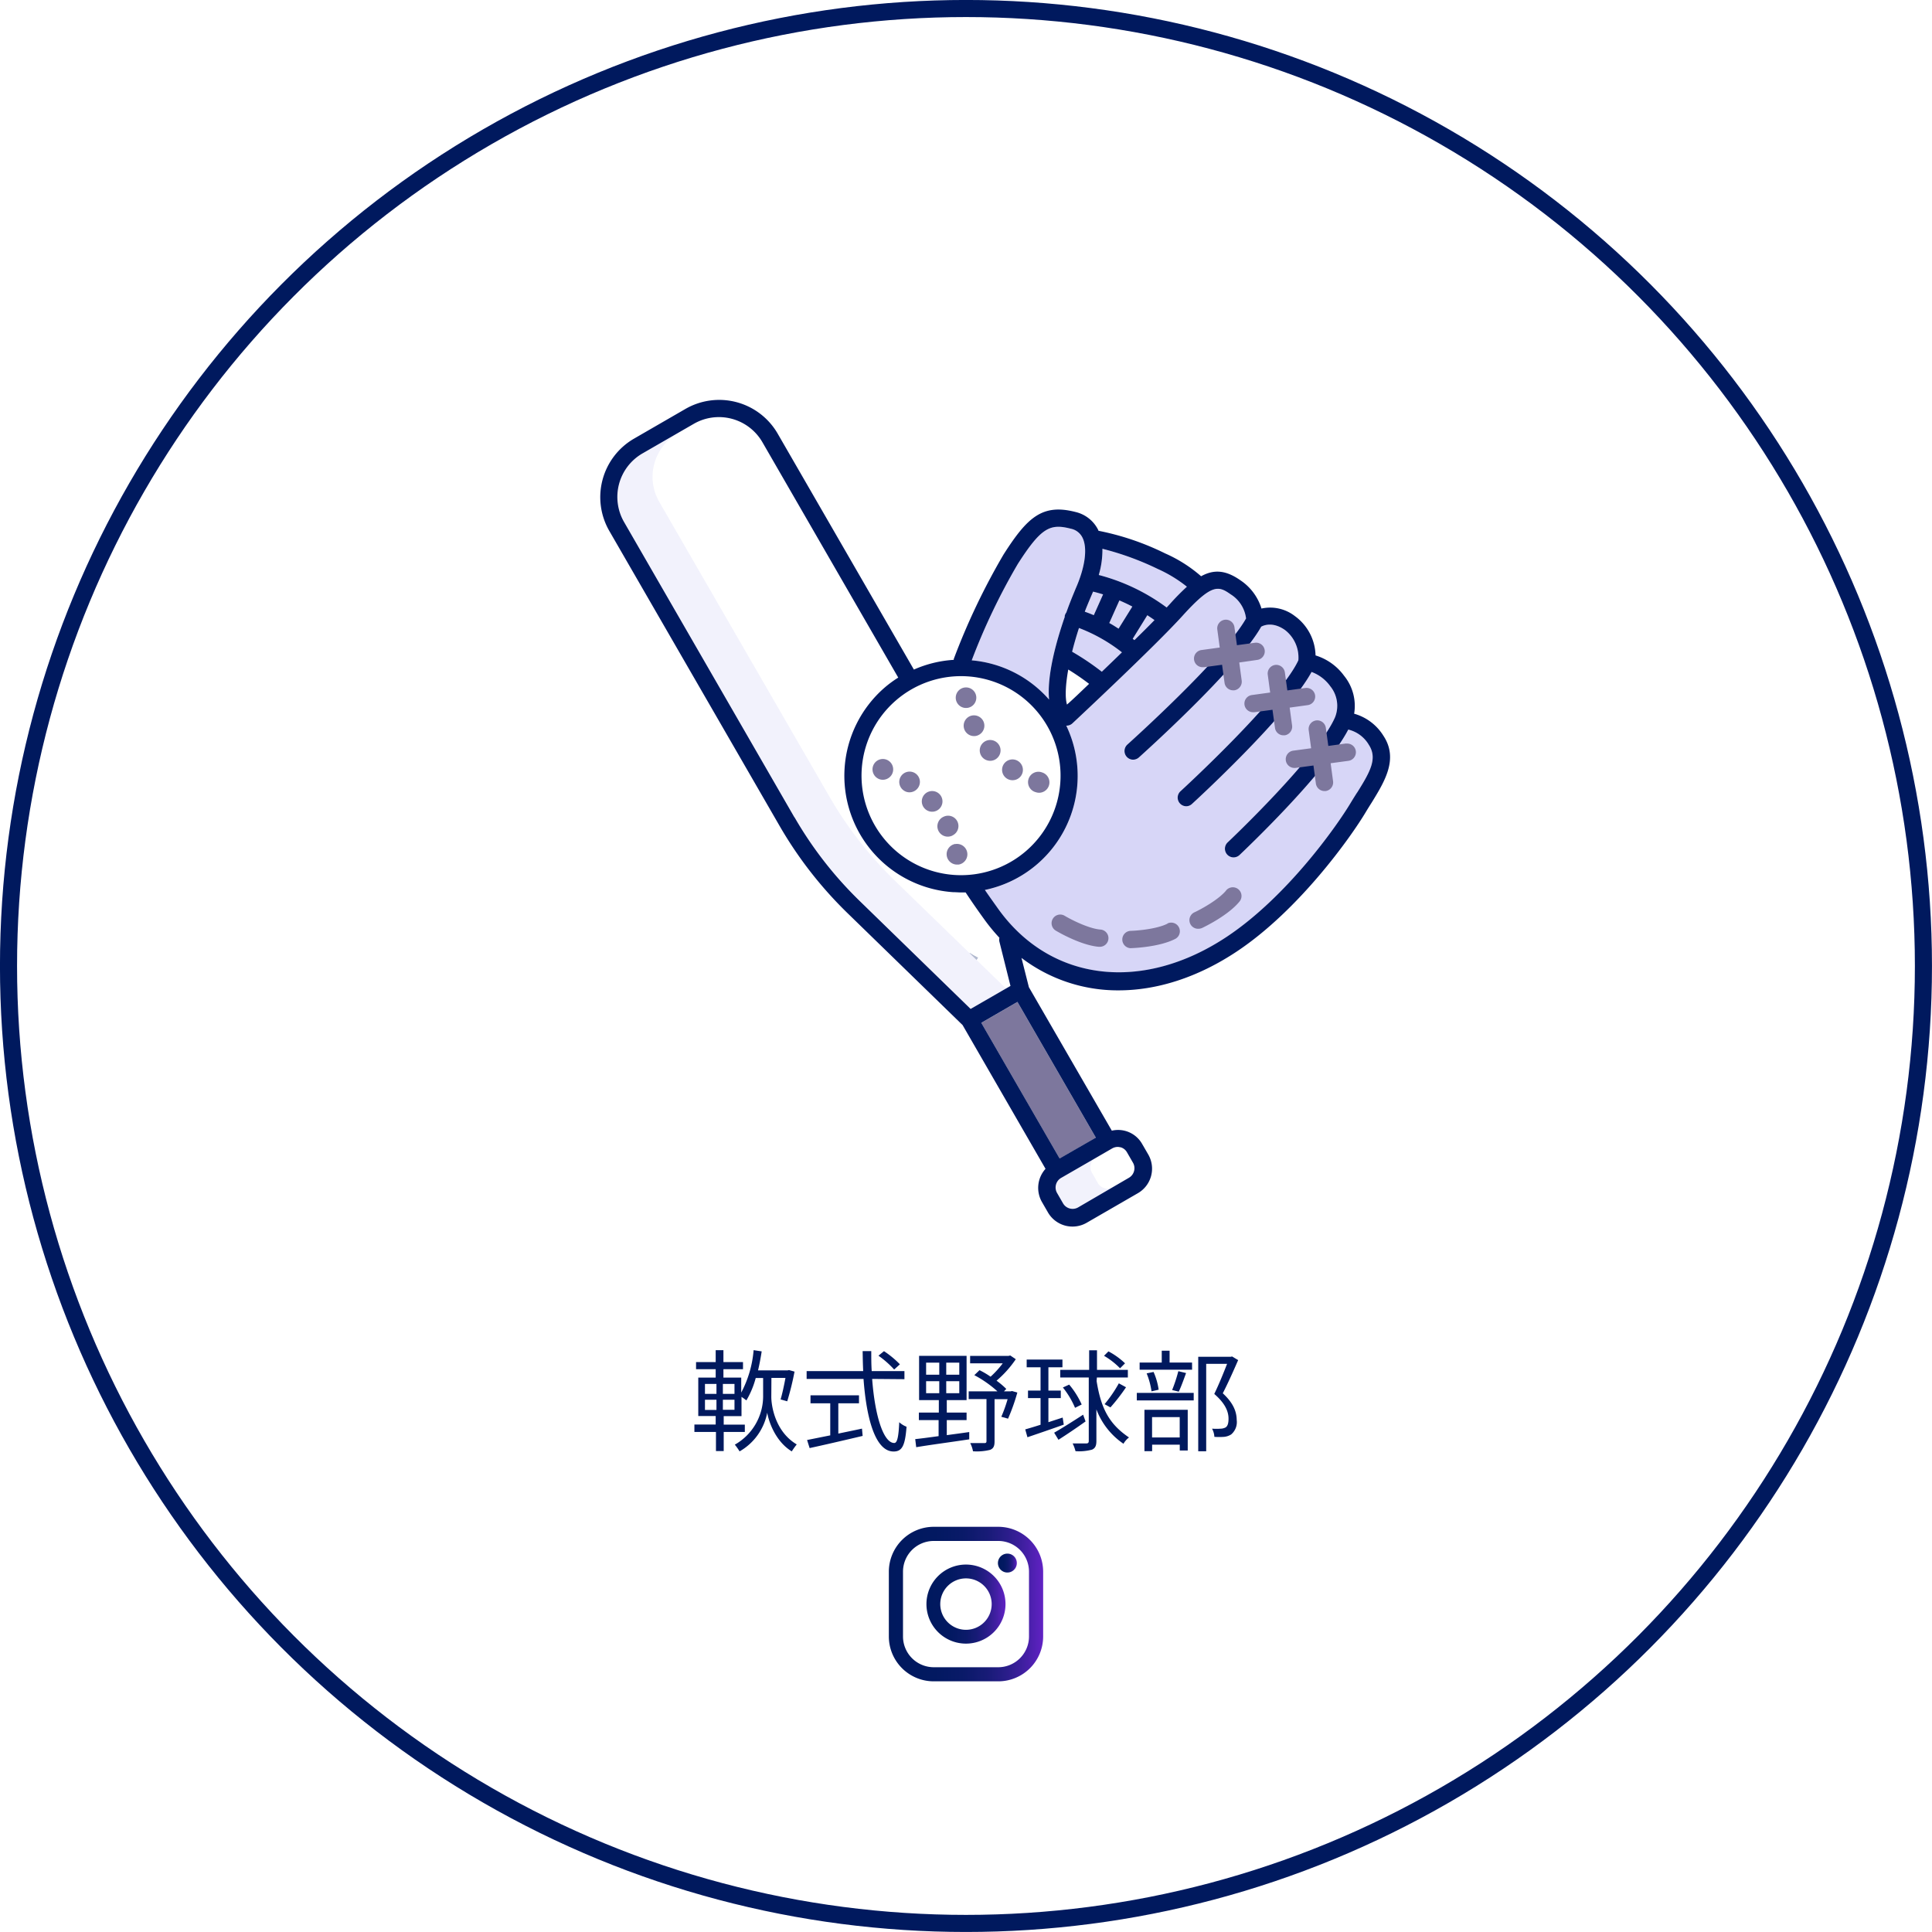 <svg xmlns="http://www.w3.org/2000/svg" xmlns:xlink="http://www.w3.org/1999/xlink" viewBox="0 0 349.45 349.45"><defs><style>.cls-1{fill:none;stroke:#00195e;stroke-miterlimit:10;stroke-width:3.09px;}.cls-2{fill:#b2bacf;}.cls-3{fill:#7d779d;}.cls-4{fill:#f2f2fc;}.cls-5{fill:#d7d6f7;}.cls-6{fill:#00195e;}.cls-7{fill:url(#名称未設定グラデーション_2);}.cls-8{fill:url(#名称未設定グラデーション_2-2);}.cls-9{fill:url(#名称未設定グラデーション_2-3);}</style><linearGradient id="名称未設定グラデーション_2" x1="160.77" y1="290.14" x2="188.68" y2="290.14" gradientUnits="userSpaceOnUse"><stop offset="0" stop-color="#00195e"/><stop offset="0.3" stop-color="#021961"/><stop offset="0.49" stop-color="#0a1a69"/><stop offset="0.64" stop-color="#181b77"/><stop offset="0.77" stop-color="#2b1d8b"/><stop offset="0.89" stop-color="#441fa5"/><stop offset="1" stop-color="#6122c4"/></linearGradient><linearGradient id="名称未設定グラデーション_2-2" x1="167.58" y1="290.14" x2="181.87" y2="290.14" xlink:href="#名称未設定グラデーション_2"/><linearGradient id="名称未設定グラデーション_2-3" x1="180.51" y1="282.71" x2="183.92" y2="282.71" xlink:href="#名称未設定グラデーション_2"/></defs><title>アセット 5</title><g id="レイヤー_2" data-name="レイヤー 2"><g id="特別処理パーツ"><circle class="cls-1" cx="174.72" cy="174.72" r="173.18"/><path class="cls-2" d="M174.23,173.28c.11-.24.22-.51.33-.78.65.15,1.28.32,1.9.51L174.7,177q-.85-.36-1.71-.66C173.38,175.26,173.8,174.25,174.23,173.28Z"/><path class="cls-2" d="M172.54,176.32l1.92-4.28c.87.38,1.69.77,2.45,1.16l-2.61,4.21C173.75,177.05,173.16,176.68,172.54,176.32Z"/><path class="cls-2" d="M173,177.08l-.32-.25,2.77-4.46c.53.34,1,.65,1.36.92C175.64,174.46,174.34,175.75,173,177.08Z"/><polygon class="cls-3" points="196.07 207.02 191.66 209.56 177.49 185.01 184.03 181.23 198.21 205.78 196.07 207.02"/><path class="cls-4" d="M161.77,159.2a69.84,69.84,0,0,1-11.72-15.06l-30.8-53.35a9.08,9.08,0,0,1,3.33-12.41l2.92-1.69h0L116.23,82a9.09,9.09,0,0,0-3.33,12.42l30.8,53.35a69.54,69.54,0,0,0,11.72,15.05l20.17,19.63,6.35-3.67Z"/><polygon class="cls-4" points="200.31 208.19 198.22 209.4 198.22 209.39 200.31 208.19"/><path class="cls-4" d="M201.3,214.72a2,2,0,0,1-2.72-.73l-1.08-1.88a2,2,0,0,1,.72-2.71l-1.72,1-4.63,2.67h0a2,2,0,0,0-.73,2.71l1.09,1.89a2,2,0,0,0,2.72.73l9.26-5.35h0Z"/><path class="cls-5" d="M209.41,102.91a24.35,24.35,0,0,1,5.27,3.21,43.45,43.45,0,0,0-3.06,3.11l-.6.65A35.8,35.8,0,0,0,198.74,104a16.06,16.06,0,0,0,.66-4.74A52,52,0,0,1,209.41,102.91Z"/><path class="cls-5" d="M197.39,107.76c.1-.23.21-.48.32-.75.62.15,1.22.32,1.81.5l-1.68,3.76c-.54-.23-1.08-.44-1.63-.63C196.58,109.66,197,108.69,197.39,107.76Z"/><path class="cls-5" d="M200.64,112.69l1.83-4.09c.83.36,1.62.73,2.34,1.11l-2.49,4C201.8,113.38,201.23,113,200.64,112.69Z"/><path class="cls-5" d="M199.29,121.5a46.7,46.7,0,0,0-5.37-3.62c.35-1.4.77-2.84,1.24-4.29a29.58,29.58,0,0,1,7.77,4.4C201.7,119.19,200.47,120.37,199.29,121.5Z"/><path class="cls-5" d="M205.19,115.78l-.31-.24,2.64-4.26c.51.33.95.63,1.3.88C207.73,113.28,206.49,114.51,205.19,115.78Z"/><path class="cls-5" d="M184.1,102c4.25-6.64,5.86-7.33,9.59-6.37a3,3,0,0,1,2.12,1.65c.93,1.91.45,5.37-1.28,9.25,0,.06-.77,1.76-1.66,4.26a1.61,1.61,0,0,0-.29.62c0,.06,0,.13,0,.19-1.5,4.35-3.26,10.57-2.82,15l0-.05a21,21,0,0,0-14-7.11A114.53,114.53,0,0,1,184.1,102Z"/><path class="cls-5" d="M245.47,143.36q-.58.91-1.14,1.83c-2.56,4.3-11.55,17-22.35,24.21-15.28,10.2-31.91,8.22-41.38-4.92-.71-1-1.57-2.19-2.46-3.49a21.07,21.07,0,0,0,14.72-29.72,1.52,1.52,0,0,0,1.1-.4c.61-.57,15-14,20-19.54,5.25-5.79,6.44-5.35,8.62-3.82a6,6,0,0,1,2.8,4.37c-4,7.15-21.29,22.65-21.46,22.81a1.57,1.57,0,0,0,1,2.74A1.62,1.62,0,0,0,206,137c.73-.66,17.82-16,22.12-23.65.56-.3,2.17-.9,4.31.61a6.28,6.28,0,0,1,2.41,5.47c-3.29,7.13-21.13,23.52-21.31,23.68a1.56,1.56,0,0,0,1.06,2.72,1.53,1.53,0,0,0,1-.41c.74-.67,17.28-15.87,21.64-23.88a7.28,7.28,0,0,1,3.39,2.59,5.61,5.61,0,0,1,.87,5.57s0,0,0,0v0c-3.11,7.24-19.28,22.52-19.44,22.67a1.57,1.57,0,0,0,1.07,2.71,1.59,1.59,0,0,0,1.08-.43c.65-.62,15.47-14.62,19.67-22.69a5.92,5.92,0,0,1,3.73,2.78C249.19,137.2,247.82,139.61,245.47,143.36Z"/><path class="cls-6" d="M250.23,133.09a9.15,9.15,0,0,0-5.3-4,8.62,8.62,0,0,0-1.82-6.86,10,10,0,0,0-5.16-3.68,9.06,9.06,0,0,0-3.73-7.11,7.3,7.3,0,0,0-6.05-1.37,9.5,9.5,0,0,0-3.81-5.11c-2.67-1.87-4.81-2-7.11-.73a25.5,25.5,0,0,0-6.52-4.14A48.15,48.15,0,0,0,198.67,96l0-.08a6.14,6.14,0,0,0-4.16-3.32c-6-1.54-8.72,1-13,7.71a121.91,121.91,0,0,0-9,18.89s0,.1,0,.15a21,21,0,0,0-7.21,1.76l-24.6-42.61A12.22,12.22,0,0,0,123.92,74l-9.26,5.35A12.23,12.23,0,0,0,110.19,96L141,149.37a72.74,72.74,0,0,0,12.24,15.74l20.87,20.3,15,26a5.14,5.14,0,0,0-.65,6l1.09,1.89a5.13,5.13,0,0,0,7,1.87l9.26-5.35h0a5.12,5.12,0,0,0,1.88-7l-1.09-1.88a5,5,0,0,0-5.5-2.43l-15-25.95-1.34-5.3a28.74,28.74,0,0,0,17.57,5.87c6.94,0,14.33-2.33,21.42-7.06,11.28-7.52,20.65-20.75,23.3-25.21.36-.6.73-1.19,1.1-1.77C250.4,141.4,253,137.28,250.23,133.09Zm-40.82-30.18a24.35,24.35,0,0,1,5.27,3.21,43.45,43.45,0,0,0-3.06,3.11l-.6.65A35.8,35.8,0,0,0,198.74,104a16.06,16.06,0,0,0,.66-4.74A52,52,0,0,1,209.41,102.91Zm-49.13,49.24a18,18,0,1,1,25.36,1.73A18,18,0,0,1,160.28,152.15Zm37.11-44.39c.1-.23.21-.48.32-.75.62.15,1.22.32,1.81.5l-1.68,3.76c-.54-.23-1.08-.44-1.63-.63C196.58,109.66,197,108.69,197.39,107.76Zm3.25,4.93,1.83-4.09c.83.36,1.62.73,2.34,1.11l-2.49,4C201.8,113.38,201.23,113,200.64,112.69Zm-7.42,8.41a44.49,44.49,0,0,1,3.77,2.59c-1.63,1.56-3,2.88-4,3.75C192.61,126.16,192.73,123.86,193.22,121.1Zm6.07.4a46.7,46.7,0,0,0-5.37-3.62c.35-1.4.77-2.84,1.24-4.29a29.58,29.58,0,0,1,7.77,4.4C201.7,119.19,200.47,120.37,199.29,121.5Zm5.9-5.72-.31-.24,2.64-4.26c.51.33.95.63,1.3.88C207.73,113.28,206.49,114.51,205.19,115.78ZM184.1,102c4.25-6.64,5.86-7.33,9.59-6.37a3,3,0,0,1,2.12,1.65c.93,1.91.45,5.37-1.28,9.25,0,.06-.77,1.76-1.66,4.26a1.61,1.61,0,0,0-.29.62c0,.06,0,.13,0,.19-1.5,4.35-3.26,10.57-2.82,15l0-.05a21,21,0,0,0-14-7.11A114.53,114.53,0,0,1,184.1,102Zm-40.4,45.85L112.9,94.46A9.09,9.09,0,0,1,116.23,82l9.26-5.34A9.09,9.09,0,0,1,137.91,80l24.56,42.56a20.18,20.18,0,0,0-2.52,1.86,21.1,21.1,0,0,0,12.44,36.95c.49,0,1,.05,1.46.05l.81,0c1.2,1.83,2.44,3.58,3.4,4.91a33.88,33.88,0,0,0,2.71,3.29,1.55,1.55,0,0,0,0,.71l2,8-7.21,4.16-20.17-19.63A69.54,69.54,0,0,1,143.7,147.81ZM196.07,207l-4.41,2.54L177.49,185l6.54-3.78,14.18,24.55Zm6.57.5a1.92,1.92,0,0,1,1.2.92l1.09,1.89a2,2,0,0,1-.72,2.71L195,218.39a2,2,0,0,1-2.72-.73l-1.09-1.89a2,2,0,0,1,.73-2.71h0l4.63-2.67,4.63-2.68a2.06,2.06,0,0,1,1-.26A1.86,1.86,0,0,1,202.64,207.52Zm42.83-64.16q-.58.91-1.14,1.83c-2.56,4.3-11.55,17-22.35,24.21-15.28,10.2-31.91,8.22-41.38-4.92-.71-1-1.57-2.19-2.46-3.49a21.07,21.07,0,0,0,14.72-29.72,1.52,1.52,0,0,0,1.1-.4c.61-.57,15-14,20-19.54,5.25-5.79,6.44-5.35,8.62-3.82a6,6,0,0,1,2.8,4.37c-4,7.15-21.29,22.65-21.46,22.81a1.57,1.57,0,0,0,1,2.74A1.62,1.62,0,0,0,206,137c.73-.66,17.82-16,22.12-23.65.56-.3,2.17-.9,4.31.61a6.28,6.28,0,0,1,2.41,5.47c-3.29,7.13-21.13,23.52-21.31,23.68a1.56,1.56,0,0,0,1.06,2.72,1.53,1.53,0,0,0,1-.41c.74-.67,17.28-15.87,21.64-23.88a7.28,7.28,0,0,1,3.39,2.59,5.61,5.61,0,0,1,.87,5.57s0,0,0,0v0c-3.11,7.24-19.28,22.52-19.44,22.67a1.57,1.57,0,0,0,1.07,2.71,1.59,1.59,0,0,0,1.08-.43c.65-.62,15.47-14.62,19.67-22.69a5.92,5.92,0,0,1,3.73,2.78C249.19,137.2,247.82,139.61,245.47,143.36Z"/><path class="cls-3" d="M170,143.71a1.87,1.87,0,1,0-.17,2.65A1.87,1.87,0,0,0,170,143.71Z"/><path class="cls-3" d="M160.25,137.37a1.87,1.87,0,0,0-2.35,1.23,1.89,1.89,0,0,0,1.24,2.36,1.77,1.77,0,0,0,.56.08,1.88,1.88,0,0,0,.55-3.67Z"/><path class="cls-3" d="M172.28,151.11a1.88,1.88,0,0,0,.9-2.5h0a1.87,1.87,0,0,0-2.49-.89,1.88,1.88,0,1,0,1.6,3.4Z"/><path class="cls-3" d="M165.55,139.87A1.87,1.87,0,1,0,163.5,143a1.75,1.75,0,0,0,1,.31,1.89,1.89,0,0,0,1.58-.86A1.86,1.86,0,0,0,165.55,139.87Z"/><path class="cls-3" d="M172.77,152.65a1.88,1.88,0,0,0,.3,3.73l.31,0a1.88,1.88,0,1,0-.61-3.71Z"/><path class="cls-3" d="M187.39,143.3a1.86,1.86,0,0,0,.55.09,1.88,1.88,0,0,0,.57-3.67,1.88,1.88,0,1,0-1.12,3.58Z"/><path class="cls-3" d="M184.15,137.66a1.88,1.88,0,1,0-1,3.46,1.86,1.86,0,0,0,1.57-.85A1.89,1.89,0,0,0,184.15,137.66Z"/><path class="cls-3" d="M174.57,128.05l.32,0a1.86,1.86,0,1,0-.32,0Z"/><path class="cls-3" d="M177.87,130.46a1.89,1.89,0,0,0-2.51-.89,1.88,1.88,0,0,0,.81,3.57,1.73,1.73,0,0,0,.8-.18A1.88,1.88,0,0,0,177.87,130.46Z"/><path class="cls-3" d="M177.86,134.31a1.88,1.88,0,0,0,1.24,3.3,1.85,1.85,0,0,0,1.23-.46,1.88,1.88,0,0,0-2.47-2.84Z"/><path class="cls-3" d="M227.41,119.36a1.56,1.56,0,1,0-.42-3.1l-3.26.44-.45-3.26a1.56,1.56,0,1,0-3.1.42l.44,3.26-3.27.45a1.56,1.56,0,0,0,.21,3.11h.22l3.26-.44.45,3.26a1.56,1.56,0,0,0,1.55,1.36h.21a1.58,1.58,0,0,0,1.34-1.77l-.44-3.26Z"/><path class="cls-3" d="M233.71,131.25l-.44-3.26,3.26-.45a1.56,1.56,0,0,0-.42-3.1l-3.26.44-.45-3.26a1.58,1.58,0,0,0-1.76-1.35A1.57,1.57,0,0,0,229.3,122l.44,3.26-3.27.45a1.56,1.56,0,0,0,.21,3.11h.21l3.27-.44.45,3.26a1.55,1.55,0,0,0,1.54,1.36h.22A1.58,1.58,0,0,0,233.71,131.25Z"/><path class="cls-3" d="M243.52,134.47l-3.26.45-.45-3.27a1.56,1.56,0,1,0-3.1.42l.44,3.27-3.27.44a1.57,1.57,0,0,0,.21,3.12l.21,0,3.27-.44.44,3.27a1.57,1.57,0,0,0,1.55,1.35h.22a1.58,1.58,0,0,0,1.34-1.76l-.44-3.27,3.26-.44a1.57,1.57,0,0,0-.42-3.11Z"/><path class="cls-3" d="M221.77,161.07c-1.38,1.68-4.56,3.4-5.67,3.92a1.56,1.56,0,0,0,.66,3,1.66,1.66,0,0,0,.66-.14c.19-.09,4.66-2.19,6.78-4.79a1.56,1.56,0,0,0-2.43-2Z"/><path class="cls-3" d="M211.2,167.05c-1.94,1-5.54,1.29-6.76,1.32a1.57,1.57,0,0,0,0,3.13h0c.21,0,5.14-.14,8.12-1.67a1.56,1.56,0,1,0-1.43-2.78Z"/><path class="cls-3" d="M199,168.13c-2.17-.19-5.38-1.86-6.43-2.49a1.56,1.56,0,0,0-1.6,2.69c.18.11,4.42,2.63,7.76,2.92h.13a1.56,1.56,0,0,0,.14-3.12Z"/><path class="cls-6" d="M139.51,252.66c0,1.56.66,6.26,4.6,8.6a14.33,14.33,0,0,0-.9,1.26c-3-1.84-4.18-5.46-4.44-7a10.27,10.27,0,0,1-5,7,10.58,10.58,0,0,0-.86-1.22,10.08,10.08,0,0,0,5.12-8.64v-3.41h-1.34A16,16,0,0,1,135,253.3a10.26,10.26,0,0,0-.88-.64v3.48h-3.22v1.54h3.82V259h-3.82v3.46h-1.4V259H125.6v-1.34h3.85v-1.54H126.3v-6.95h3.15v-1.52H125.9v-1.28h3.55v-2.16h1.4v2.16h3.54v1.28h-3.54v1.52h3.22v2.71a19.8,19.8,0,0,0,2.24-7.67l1.46.22c-.18,1.18-.4,2.34-.66,3.44h5.34l.26-.06,1,.28a50.94,50.94,0,0,1-1.32,5.37l-1.2-.34c.3-1,.62-2.48.88-3.89h-2.54Zm-12-.54h2.08v-1.8h-2.08Zm0,2.9h2.08v-1.84h-2.08Zm5.34-4.7h-2.1v1.8h2.1Zm0,2.86h-2.1V255h2.1Z"/><path class="cls-6" d="M157.75,249.41c.5,6.73,2.06,11.59,4,11.59.54,0,.78-1.1.9-3.76a4.16,4.16,0,0,0,1.32.82c-.26,3.46-.82,4.48-2.34,4.48-3.24,0-4.9-5.74-5.44-13.13H145.9V248h10.23c-.06-1.18-.08-2.4-.1-3.62h1.56c0,1.24,0,2.44.08,3.62h5.92v1.46Zm-6.12,9.89c1.4-.3,2.84-.58,4.28-.9l.12,1.32c-3.38.8-7,1.64-9.59,2.2l-.46-1.46,4.19-.84v-5.8H146.6v-1.44h8.77v1.44h-3.74Zm10.1-11.59a17.28,17.28,0,0,0-2.84-2.5l1-.82a17.37,17.37,0,0,1,2.88,2.38Z"/><path class="cls-6" d="M171.25,259.58c1.32-.18,2.7-.36,4.06-.56l0,1.32c-3.44.52-7.09,1-9.59,1.42l-.18-1.46c1.16-.12,2.63-.32,4.23-.54v-2.9H166.2V255.5h3.61v-2.26h-3.57v-8h8.59v8h-3.58v2.26h3.58v1.36h-3.58Zm-3.74-10.93h2.38v-2.18h-2.38Zm0,3.35h2.38v-2.18h-2.38Zm6-5.53h-2.36v2.18h2.36Zm0,3.35h-2.36V252h2.36Zm10.5,2.06a35.31,35.31,0,0,1-1.68,4.72l-1.22-.34a25.74,25.74,0,0,0,1.14-3.18h-2.36v7.62c0,.84-.18,1.28-.8,1.54a9.94,9.94,0,0,1-3.1.26,5.39,5.39,0,0,0-.5-1.48c1.18,0,2.22,0,2.54,0s.4-.1.4-.38v-7.58h-3.22v-1.4h5.2a20.45,20.45,0,0,0-4.18-2.93l.94-.9a14.92,14.92,0,0,1,2,1.18,16.81,16.81,0,0,0,2.2-2.42h-5.9v-1.34h6.94l.32-.08,1,.68a19.3,19.3,0,0,1-3.48,3.88,14.44,14.44,0,0,1,1.76,1.49l-.42.44h1.22l.24-.06Z"/><path class="cls-6" d="M192.41,257.68c-2.28.82-4.75,1.66-6.57,2.28l-.4-1.42c.78-.22,1.72-.5,2.77-.84v-4.82h-2.27v-1.36h2.27v-4.21H185.7v-1.4h6.47v1.4h-2.54v4.21h2.24v1.36h-2.24v4.36l2.58-.84Zm3.94-.58c-1.64,1.18-3.46,2.4-4.9,3.32l-.78-1.28c1.32-.76,3.32-2,5.24-3.26Zm2-7.3c.8,5,2.3,7.8,5.86,10.2a3.79,3.79,0,0,0-1,1.14,13.06,13.06,0,0,1-4.9-6.22v5.7c0,.9-.22,1.32-.78,1.58a8.93,8.93,0,0,1-3,.28,6.63,6.63,0,0,0-.52-1.4c1.16,0,2.16,0,2.46,0s.46-.1.46-.44V249.15h-5.16v-1.38H197v-3.54h1.42v3.54H204v1.38h-5.6Zm-3.9,4.84a15.64,15.64,0,0,0-2.2-3.68l1.14-.52a15.16,15.16,0,0,1,2.26,3.6Zm8.14-7.15a13.65,13.65,0,0,0-2.9-2.26l.8-.8a13.17,13.17,0,0,1,3,2.16Zm-2.8,6.49a24.14,24.14,0,0,0,2.58-3.77l1.3.71a33.91,33.91,0,0,1-2.82,3.64Z"/><path class="cls-6" d="M205.62,251.94h10.29v1.36H205.62Zm10-4.19h-9.49v-1.3h4v-2.14h1.42v2.14h4.06ZM207,255h7.83v7.36h-1.44v-1.06h-5v1.18H207Zm1.28-3.34a13.42,13.42,0,0,0-.88-3.25l1.25-.26a11.91,11.91,0,0,1,.92,3.21Zm.1,4.66V260h5v-3.68Zm3.63-4.9a27.21,27.21,0,0,0,1.12-3.41l1.4.34c-.42,1.16-.9,2.49-1.32,3.37Zm11.94-5.41c-.82,1.88-1.84,4.18-2.78,6,2,1.84,2.5,3.42,2.52,4.84a2.92,2.92,0,0,1-1,2.6,2.87,2.87,0,0,1-1.3.44,12.34,12.34,0,0,1-1.74,0,3.46,3.46,0,0,0-.42-1.48,11,11,0,0,0,1.58,0,2,2,0,0,0,.86-.22c.42-.26.54-.86.54-1.58,0-1.26-.56-2.74-2.58-4.48.82-1.68,1.7-3.85,2.32-5.45h-3.78V262.5h-1.44V245.41h5.88l.24-.06Z"/><path class="cls-7" d="M180.56,304.11H168.89a8.12,8.12,0,0,1-8.12-8.11V284.28a8.13,8.13,0,0,1,8.12-8.12h11.67a8.13,8.13,0,0,1,8.12,8.12V296A8.12,8.12,0,0,1,180.56,304.11Zm-11.67-25.39a5.56,5.56,0,0,0-5.56,5.56V296a5.57,5.57,0,0,0,5.56,5.56h11.67a5.57,5.57,0,0,0,5.56-5.56V284.28a5.56,5.56,0,0,0-5.56-5.56Z"/><path class="cls-8" d="M174.72,297.29a7.15,7.15,0,1,1,7.15-7.15A7.15,7.15,0,0,1,174.72,297.29Zm0-11.8a4.65,4.65,0,1,0,4.65,4.65A4.65,4.65,0,0,0,174.72,285.49Z"/><path class="cls-9" d="M183.92,282.71a1.71,1.71,0,1,1-1.7-1.7A1.71,1.71,0,0,1,183.92,282.71Z"/></g></g></svg>